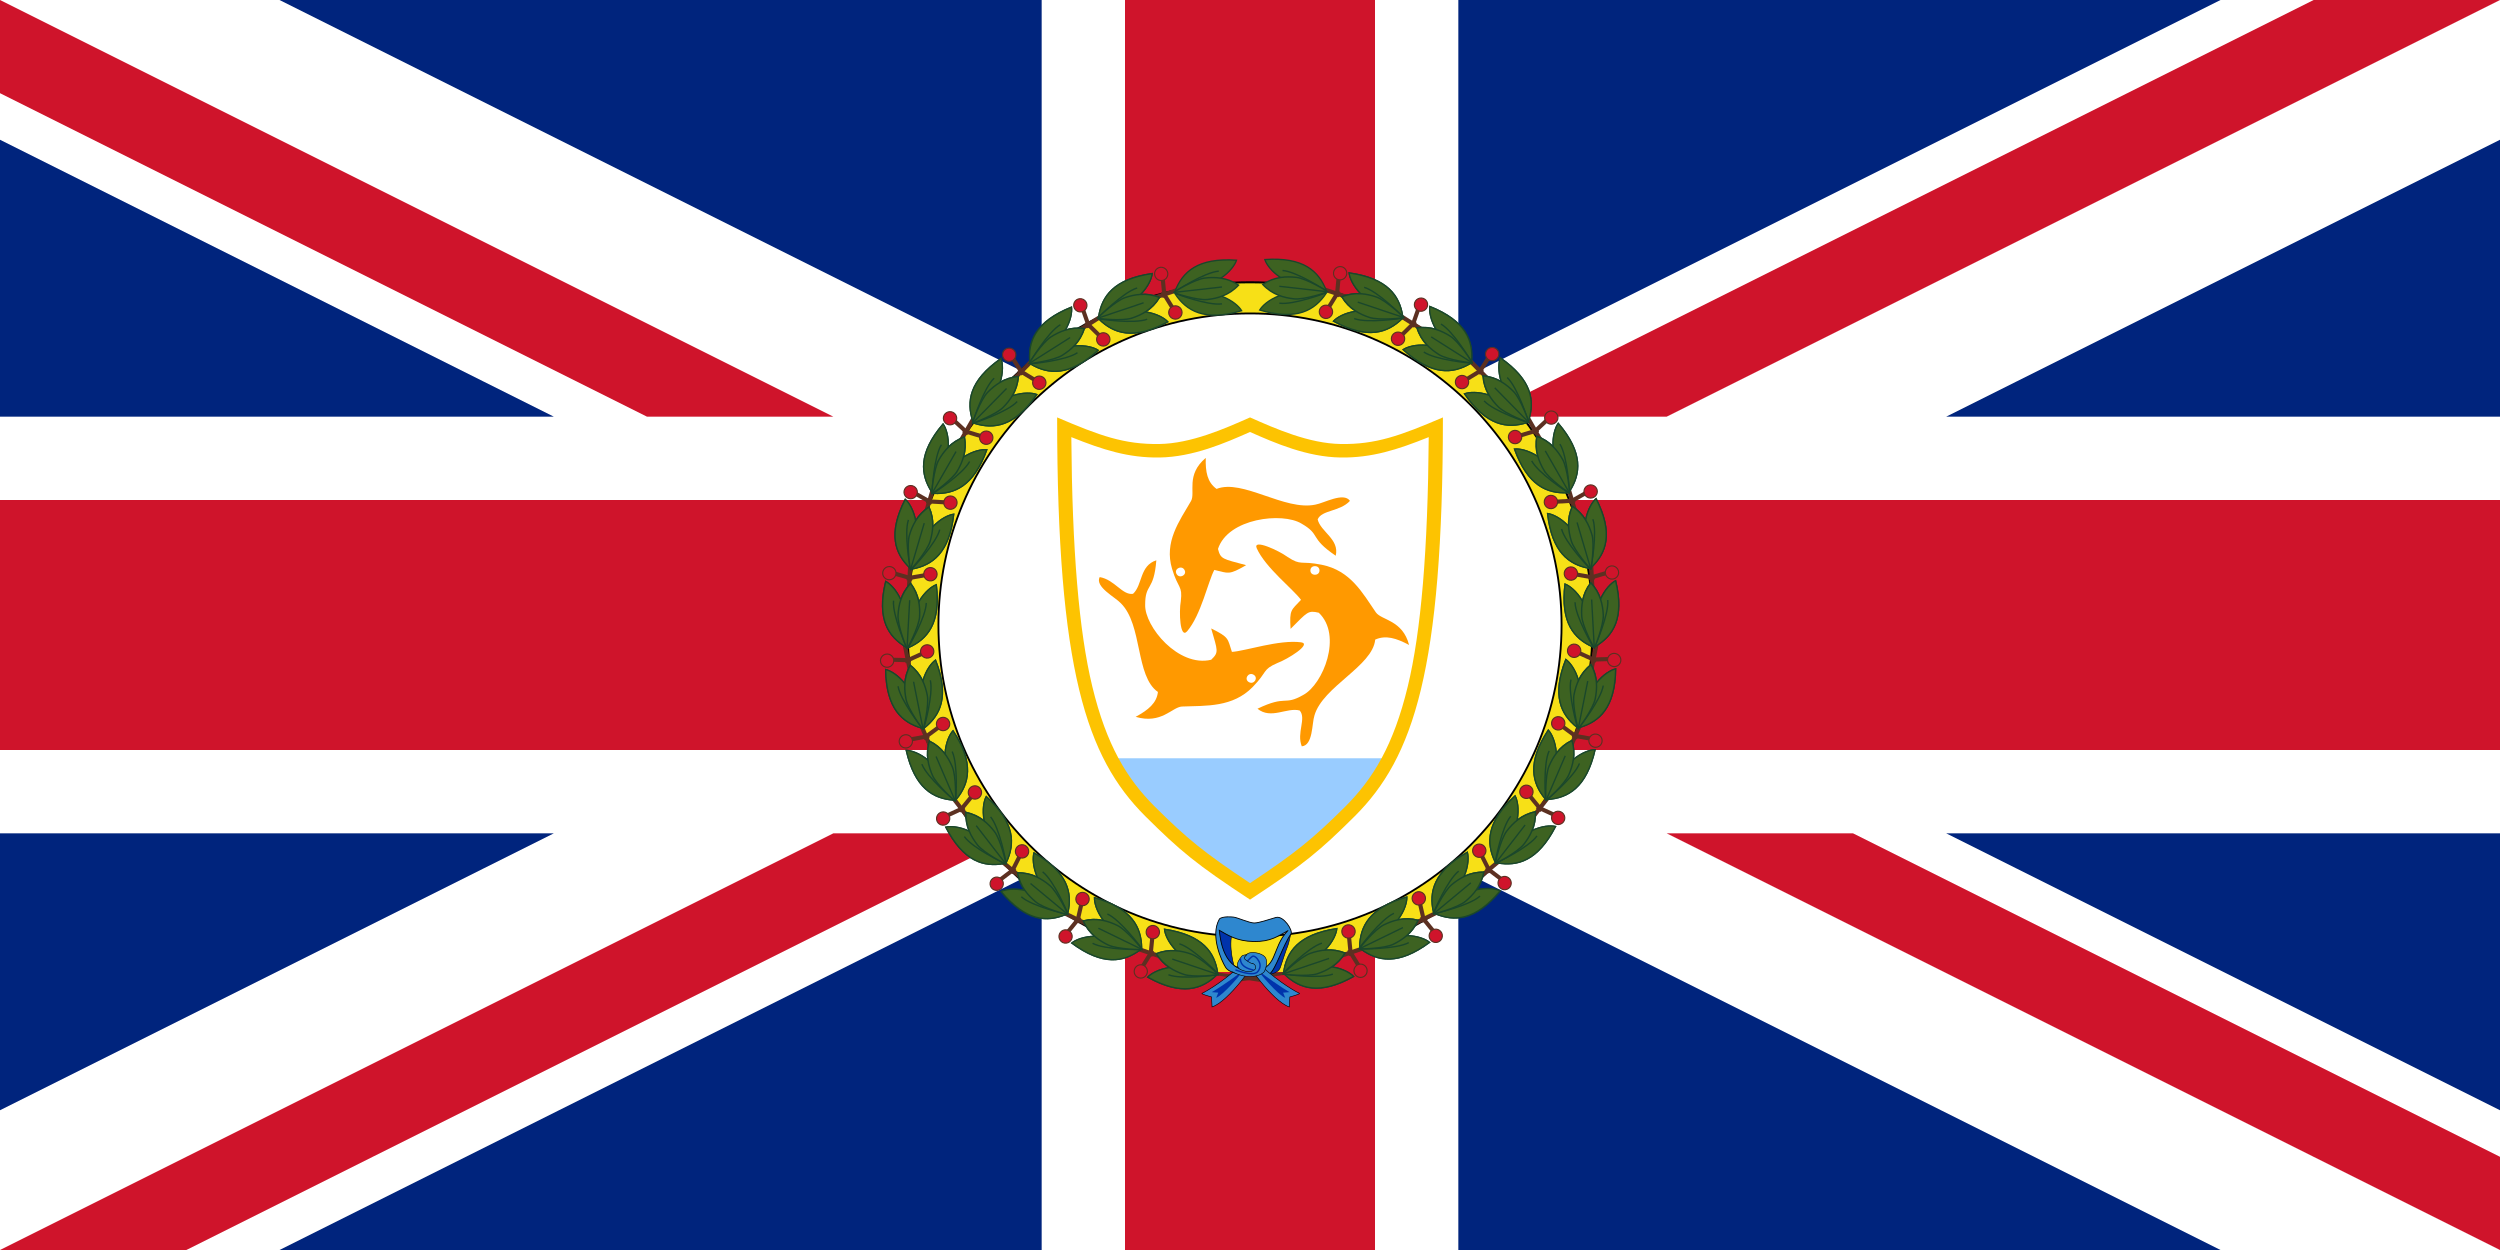 <svg height="750" width="1500" xmlns="http://www.w3.org/2000/svg" xmlns:xlink="http://www.w3.org/1999/xlink"><path d="m0 0h1500v750h-1500z" fill="#00247d"/><g id="a"><path id="b" d="m0 0h167.705l457.295 228.647v-228.647h50l75 325-750-25v-50h332.295l-332.295-166.147z" fill="#fff"/><use height="750" transform="matrix(-1 0 0 1 1500 0)" width="1500" xlink:href="#b"/><path d="m0 0 500 250h-111.803l-388.197-194.098zm1500 0-500 250h-111.803l500-250z" fill="#cf142b"/></g><use height="750" transform="matrix(-1 0 0 -1 1500 750)" width="1500" xlink:href="#a"/><path d="m675 0h150v300h675v150h-675v300h-150v-300h-675v-150h675z" fill="#cf142b"/><path d="m955.633 375c0 113.568-92.065 205.633-205.633 205.633-113.568 0-205.633-92.065-205.633-205.633 0-113.568 92.065-205.633 205.633-205.633 113.568 0 205.633 92.065 205.633 205.633z" fill="#f7e017" fill-rule="evenodd" stroke="#000" stroke-width="1.234"/><path d="m729.211 562.617h41.578v20.578h-41.578z" fill="#f7e017" fill-rule="evenodd"/><path d="m936.939 375c0 103.244-83.696 186.939-186.939 186.939-103.244 0-186.939-83.696-186.939-186.939 0-103.244 83.696-186.939 186.939-186.939 103.244 0 186.939 83.696 186.939 186.939z" fill="#fff" fill-rule="evenodd" stroke="#000" stroke-width="1.122"/><g id="c" transform="matrix(.812 0 0 .812 1383.213 120.574)"><rect fill="#5c3021" fill-rule="evenodd" height="2.283" rx=".209" transform="matrix(.989 -.148 .148 .989 0 0)" width="33.926" x="-862.823" y="451.586"/><g id="d" transform="matrix(.32 .947 -.947 .32 -329.172 439.296)"><g transform="matrix(1.273 0 0 1.273 -152.53 -297.954)"><path d="m110.339 529.249h2.449v33.627h-2.449z" fill="#5c3021" fill-rule="evenodd"/><g transform="matrix(.226 -.974 .974 .226 -504.222 701.839)"><path d="m550.599-294.717h15.372v2.402h-15.372z" fill="#5c3021" fill-rule="evenodd" transform="rotate(90)"/><path d="m297.393 551.804c.002 1.385-.737 2.665-1.937 3.358-1.2.693-2.679.693-3.879-0-1.2-.693-1.939-1.973-1.937-3.358-.002-1.385.737-2.665 1.937-3.358 1.2-.693 2.679-.693 3.879 0 1.2.693 1.939 1.973 1.937 3.358z" fill="#cf142b" fill-rule="evenodd" stroke="#5c3021" stroke-width=".672"/></g><g transform="matrix(-.226 -.974 -.974 .226 727.349 701.839)"><path d="m550.599-294.717h15.372v2.402h-15.372z" fill="#5c3021" fill-rule="evenodd" transform="rotate(90)"/><path d="m296.733 552.099c.008 1.382-.719 2.656-1.907 3.341-1.188.686-2.655.679-3.849-.018-1.194-.697-1.933-1.977-1.938-3.359-.008-1.382.719-2.656 1.907-3.341 1.188-.686 2.655-.679 3.849.018 1.194.697 1.933 1.977 1.938 3.359z" fill="#cf142b" fill-rule="evenodd" stroke="#5c3021" stroke-width=".669"/></g></g><g id="e" transform="matrix(1.028 0 0 .948 -126.192 -121.54)"><use height="750" transform="matrix(-1 .009 .007 1 218.721 -1.28)" width="1500" xlink:href="#f"/><g id="f" transform="matrix(.998 -.055 .055 .998 -132.658 50.823)"><path d="m198.115 508.929c-6.554 29.714 2.11 43.098 14.651 51.037 3.901-32.514-8.696-47.638-14.651-51.037z" fill="#3d6221" fill-rule="evenodd" stroke="#1a472b"/><path d="m203.783 523.897c-.961 11.155 9.227 35.886 9.227 35.886" fill="none" stroke="#1a472b" stroke-width="1.027"/></g><g transform="translate(-103.264 37.365)"><path d="m207.062 536.125c0 7.781 7.42 25.511 7.75 25 .334.518 7.781-17.205 7.781-25 0-7.795-1.181-17.167-7.766-25.514-6.615 8.406-7.765 17.691-7.765 25.514z" fill="#3d6221" fill-rule="evenodd" stroke="#1a472b" stroke-width="1.059"/><path d="m214.828 562.028v-38.384" fill="none" stroke="#1a472b"/></g></g><use height="1052.362" width="744.094" xlink:href="#e"/></g><use height="1052.362" transform="matrix(.992 -.127 .127 .992 -22.261 -109.935)" width="744.094" xlink:href="#d"/><use height="1052.362" transform="matrix(.933 -.359 .359 .933 -144.519 -277.324)" width="744.094" xlink:href="#d"/><use height="1052.362" transform="matrix(.833 -.553 .553 .833 -285.117 -404.054)" width="744.094" xlink:href="#d"/><use height="1052.362" transform="matrix(.669 -.743 .743 .669 -480.11 -500.449)" width="744.094" xlink:href="#d"/><use height="1052.362" transform="matrix(.5 -.866 .866 .5 -654.239 -549.813)" width="744.094" xlink:href="#d"/><use height="1052.362" transform="matrix(.268 -.963 .963 .268 -873.025 -550.216)" width="744.094" xlink:href="#d"/><use height="1052.362" transform="matrix(.039 -.999 .999 .039 -1069.139 -504.955)" width="744.094" xlink:href="#d"/><use height="1052.362" transform="matrix(-.194 -.981 .981 -.194 -1250.654 -414.442)" width="744.094" xlink:href="#d"/><use height="1052.362" transform="matrix(-.436 -.9 .9 -.436 -1417.225 -267.165)" width="744.094" xlink:href="#d"/><use height="1052.362" transform="matrix(-.629 -.777 .777 -.629 -1534.575 -108.04)" width="744.094" xlink:href="#d"/><use height="1052.362" transform="matrix(-.796 -.605 .605 -.796 -1613.079 83.82)" width="744.094" xlink:href="#d"/><use height="1052.362" transform="matrix(.112 -.994 .994 .112 -1164.682 5.693)" width="744.094" xlink:href="#e"/></g><use height="1052.362" transform="matrix(-1 0 0 1 1500.791 .399)" width="744.094" xlink:href="#c"/><g transform="matrix(.804 0 0 .804 1984.971 -645.223)"><g id="g" transform="matrix(2.183 .236 -.236 2.183 -380.805 -580.534)"><path d="m-423.38 1009.494c-5.922 6.718-11.402 10.43-11.932 10.695-.53.265 3.359.884 3.359.884l.53 3.359c5.657-2.563 13.258-17.236 13.258-17.236z" fill="#2e87cf" fill-rule="evenodd" stroke="#000" stroke-width=".2"/><path d="m-422.466 1011.23c-6.674 6.243-9.597 8.203-9.597 8.203l2.224-.07-.515 1.818s-2.126.966 0 0c2.126-.966 8.129-9.664 7.888-9.951z" fill="#0033ab" fill-rule="evenodd"/></g><g fill-rule="evenodd" stroke="#000" transform="matrix(2.195 0 0 2.195 -566.016 -695.446)"><path d="m-447.75 998.737c-1.875 5.625.75 13.25.75 13.25l-3.375-3-2.5-8.125.375-3.75z" fill="#0033ab" stroke-width=".2"/><path d="m-436.064 1013.825c4.066-.442 4.375-2.21 4.64-3.005.265-.795 1.945-6.01 2.298-6.673.354-.663 1.105-4.419 1.105-4.419l-3.536 4.11z" fill="#0033ab" stroke-width=".2"/><path d="m-449.469 994.156c-1.213.032-2.49.244-2.875.781-.009.014-.023.048-.031.062-3.125 5.625.75 14 2.125 16.25s5.375 2.25 5.375 2.25 7.727 1.231 9.602.059c2-1.25 4.648-9.934 7.273-13.559.806-1.114-2.5-6.375-5.125-5.625s-5.75 1.875-7.375 1.875-5.75-1.875-7-2c-.469-.047-1.213-.114-1.969-.094zm20.406 4.719c-5.805 6.003-3.117 13.625-12.438 13.625-9.446 0-10.463-10.366-10.875-13.781 2.838 1.585 5.859 3.727 11.719 3.828 5.859.102 8.399-1.924 11.594-3.672z" fill="#2e87cf" stroke-width=".3"/></g><use height="1052.362" transform="matrix(-1 0 0 1 -3071.031 0)" width="744.094" xlink:href="#g"/><g transform="matrix(2.195 0 0 2.195 -618.02 -691.565)"><path d="m-424.25 1011.05c5.75 3.125 10.438 1.062 11-.25s1.188-3.5.062-4.812-4.562-1.938-5.875-1.062-3.5 4.625-3.5 4.625-1.75-.938 0 0 3.625 1.125 3.625 1.125 1.438-2.812 1.688-2.375.438 2.062 0 2.25-1.688.062-1.688.062" fill="#2e87cf" fill-rule="evenodd" stroke="#000" stroke-width=".2"/><path d="m-423.188 1010.425c5 1.875 6.812 1.312 7.438.75s1.125-1.688.875-2.812-1.312-2.5-2.188-2.625-4.062 4.312-4.062 4.312" fill="none" stroke="#0033ab" stroke-width=".5"/></g><path d="m-1543.438 1525.88c-3.066-1.784-1.738-5.288-1.2-6.175 1.333-2.195 1.866-2.881 2.533-3.705.666-.823 3.865-1.098 3.865-1.098s-1.999 1.235-1.999 2.607c0 1.372 5.065 3.842 5.065 3.842s3.572.055 3.332 3.43c-.138 1.935-2.932 2.607-4.532 2.881-.8.137-4.399-.274-7.064-1.784z" fill="#2e87cf" fill-rule="evenodd" stroke="#000" stroke-width=".433"/><path d="m-1533.224 1526.456c-11.251-2.058-9.879-8.644-9.879-8.644" fill="none" stroke="#0033ab" stroke-width="1.098"/></g><g transform="matrix(4.374 0 0 4.374 634.282 -759.31)"><path d="m1.058 232.177c0 33.296 3.861 44.769 11.59 52.498 4.61 4.576 6.653 6.298 13.81 11.002 7.157-4.704 9.201-6.426 13.81-11.002 7.729-7.729 11.59-19.202 11.59-52.498-5.622 2.407-8.825 3.574-13.461 3.502-4.147-.064-8.541-1.99-11.939-3.502-3.398 1.513-7.792 3.439-11.939 3.502-4.636.071-7.839-1.096-13.461-3.502z" fill="#fff" stroke-width=".381"/><g transform="matrix(.774 0 0 .737 -182.376 184.685)"><circle cx="15.078" cy="-30.977" fill="#fff" r="0"/><path d="m271 87c1.543 3.629 6.49 7.637 7.85 9.601-1.731 1.964-2.077 1.75-1.85 5.399 3.01-3.149 3.064-3.478 5-3 4.241 4.232.759 13.321-2.746 15.297-3.504 2.108-2.868-.073-8.12 2.569 2.408 2.059 5.198-.302 7.478.329 1.239 1.47-.589 4.149.374 6.672 2.015-.194 1.773-4.262 2.242-5.737 1.472-5.404 10.322-9.173 10.772-14.13 1.866-.876 3.731-.274 6 1-1.13-4.644-4.868-4.594-5.87-6.044-2.385-3.645-4.499-7.802-9.593-8.881-3.867-.819-3.578.246-6.056-1.444-1.543-1.201-6.231-3.473-5.481-1.631z" fill="#f90"/><circle cx="281.317" cy="91.128" fill="#fff" r=".806"/><g transform="matrix(-.467 -.884 .884 -.467 308.312 382.649)"><path d="m271 87c1.543 3.629 6.49 7.637 7.85 9.601-1.731 1.964-2.077 1.75-1.85 5.399 3.01-3.149 3.064-3.478 5-3 4.241 4.232.759 13.321-2.746 15.297-3.504 2.108-2.868-.073-8.12 2.569 2.408 2.059 5.198-.302 7.478.329 1.239 1.47-.589 4.149.374 6.672 2.015-.194 1.773-4.262 2.242-5.737 1.472-5.404 10.322-9.173 10.772-14.13 1.866-.876 3.731-.274 6 1-1.13-4.644-4.868-4.594-5.87-6.044-2.385-3.645-4.499-7.802-9.593-8.881-3.867-.819-3.578.246-6.056-1.444-1.543-1.201-6.231-3.473-5.481-1.631z" fill="#f90"/><circle cx="281.317" cy="91.128" fill="#fff" r=".806"/></g><g transform="matrix(-.515 .857 -.857 -.515 492.998 -82.936)"><path d="m271 87c1.543 3.629 6.49 7.637 7.85 9.601-1.731 1.964-2.077 1.75-1.85 5.399 3.01-3.149 3.064-3.478 5-3 4.241 4.232.759 13.321-2.746 15.297-3.504 2.108-2.868-.073-8.12 2.569 2.408 2.059 5.198-.302 7.478.329 1.239 1.47-.589 4.149.374 6.672 2.015-.194 1.773-4.262 2.242-5.737 1.472-5.404 10.322-9.173 10.772-14.13 1.866-.876 3.731-.274 6 1-1.13-4.644-4.868-4.594-5.87-6.044-2.385-3.645-4.499-7.802-9.593-8.881-3.867-.819-3.578.246-6.056-1.444-1.543-1.201-6.231-3.473-5.481-1.631z" fill="#f90"/><circle cx="281.317" cy="91.128" fill="#fff" r=".806"/></g></g><path d="m7.43 277.609c1.481 2.812 3.22 5.066 5.218 7.065 4.61 4.576 6.653 6.298 13.81 11.002 7.157-4.704 9.201-6.426 13.811-11.002 1.999-1.999 3.736-4.253 5.218-7.065z" fill="#9cf" stroke-width=".381"/><path d="m0 230.854c0 34.683 4.022 46.634 12.073 54.685 4.802 4.767 6.93 6.56 14.386 11.461 7.455-4.9 9.584-6.694 14.386-11.461 8.051-8.051 12.073-20.002 12.073-54.685-5.856 2.507-9.193 3.723-14.022 3.648-4.32-.067-8.897-2.073-12.436-3.648-3.54 1.576-8.117 3.582-12.436 3.648-4.829.074-8.166-1.141-14.022-3.648zm26.457 1.997c3.463 1.539 7.839 3.432 12.411 3.502 4.254.066 7.772-1.055 12.105-2.795-.117 15.547-1.042 26.606-2.873 34.19-1.951 8.079-4.752 12.667-8.56 16.477-4.47 4.438-6.754 6.308-13.08 10.512-6.323-4.202-8.611-6.074-13.076-10.506l-.002-.002c-.002-.002-.002-.002-.004-.004-3.808-3.809-6.607-8.398-8.559-16.477-1.832-7.584-2.756-18.643-2.873-34.19 4.333 1.74 7.851 2.861 12.106 2.795 4.571-.07 8.943-1.963 12.406-3.502z" fill="#fdc301" stroke-width=".378"/></g></svg>